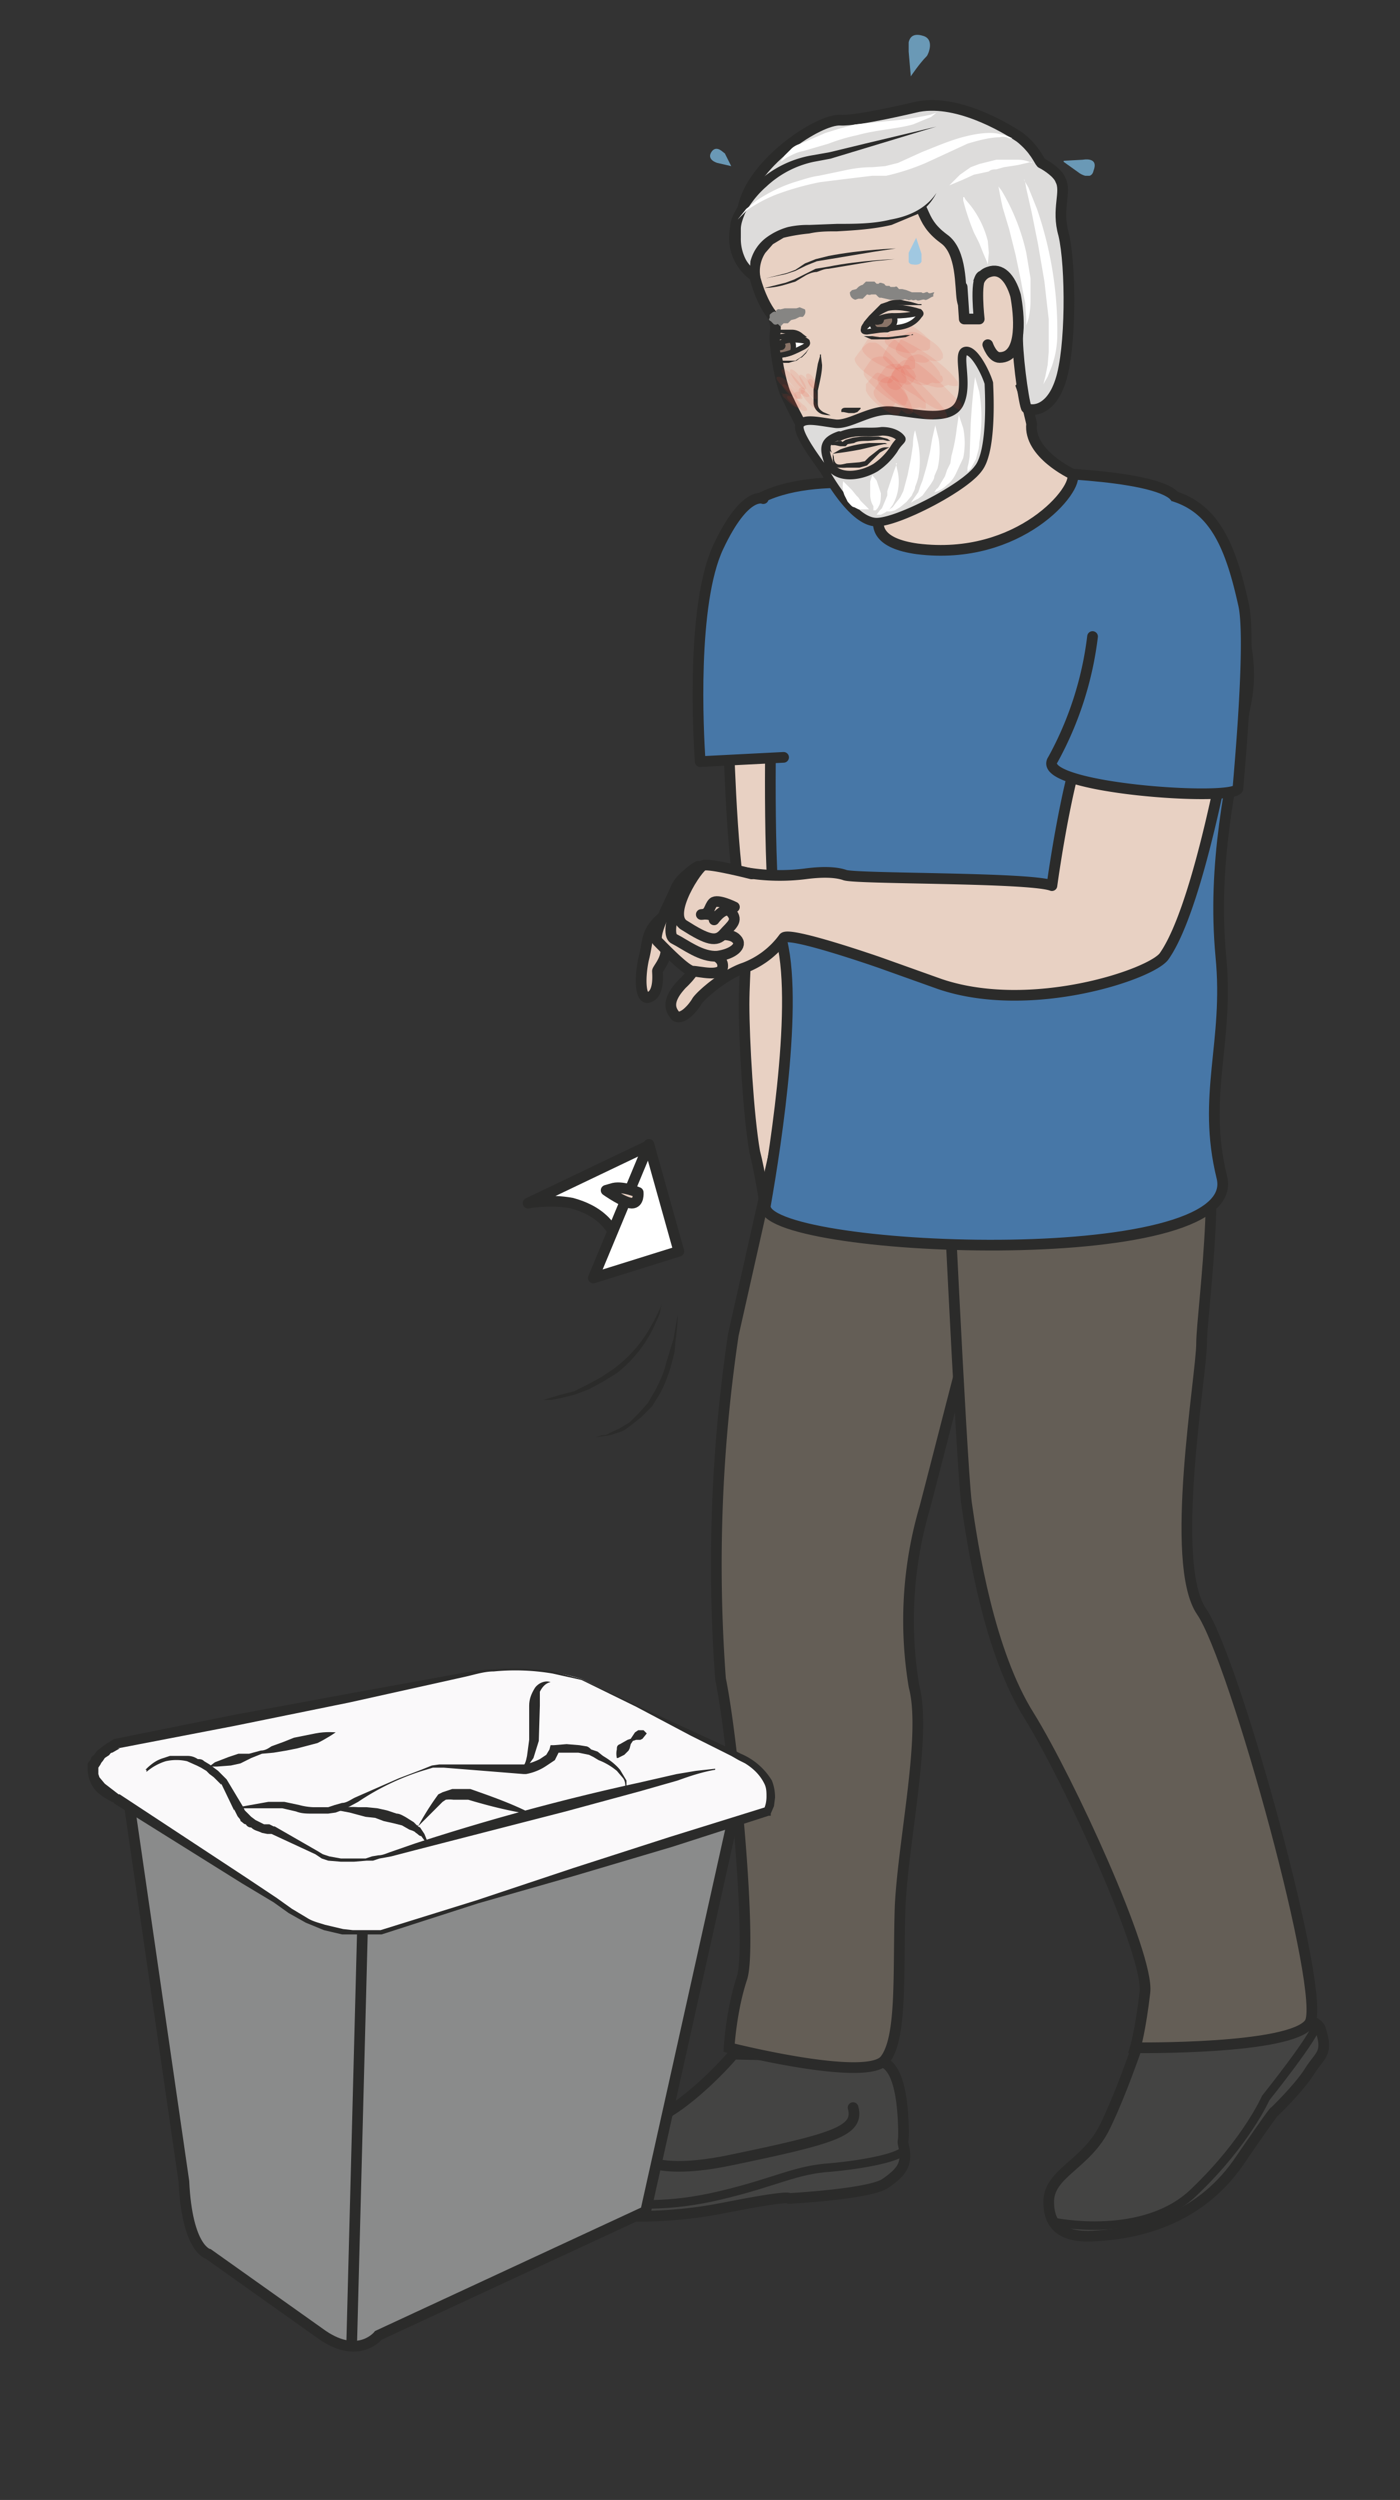 <svg xmlns="http://www.w3.org/2000/svg" viewBox="0 0 163.7 292.3"><rect x="0" y="0" width="163.7" height="292.3" fill="#333333" stroke="none"/><defs><clipPath id="q"><path d="M80 201.8h4.8V198h-4.9v3.8z"/></clipPath><clipPath id="a"><path d="M0 233.8h131V0H0v233.8z"/></clipPath><clipPath id="c"><path d="M0 233.8h131V0H0v233.8z"/></clipPath><clipPath id="d"><path d="M0 233.8h131V0H0v233.8z"/></clipPath><clipPath id="e"><path d="M0 233.8h131V0H0v233.8z"/></clipPath><clipPath id="f"><path d="M82 199.8h6.6v-5.2h-6.5v5.2z"/></clipPath><clipPath id="g"><path d="M82.6 202.1h7v-4.5h-7v4.5z"/></clipPath><clipPath id="h"><path d="M83.4 200.2H90v-4.8h-6.6v4.8z"/></clipPath><clipPath id="i"><path d="M83 199.7h2.7v-2.4H83v2.4z"/></clipPath><clipPath id="j"><path d="M84.3 200.7h3.9v-3h-4v3z"/></clipPath><clipPath id="k"><path d="M80.6 202.8h5v-3.5h-5v3.5z"/></clipPath><clipPath id="l"><path d="M80.8 200.5h5.8v-5h-5.8v5z"/></clipPath><clipPath id="m"><path d="M81.7 198.7h3.2v-3h-3.2v3z"/></clipPath><clipPath id="n"><path d="M83.8 202.8h4.4v-2.9h-4.4v2.9z"/></clipPath><clipPath id="o"><path d="M81 199h4.4v-4H81v4z"/></clipPath><clipPath id="p"><path d="M82.8 203.7H87v-2.9h-4.3v2.9z"/></clipPath><clipPath id="b"><path d="M0 233.8h131V0H0v233.8z"/></clipPath><clipPath id="r"><path d="M85 211.6h1.2V209H85v2.6z"/></clipPath><clipPath id="s"><path d="M85 230.6h2v-3.9h-2v3.9z"/></clipPath><clipPath id="t"><path d="M66.4 220h2v-1.7h-2v1.6z"/></clipPath><clipPath id="u"><path d="M99.5 219h3v-1.6h-3v1.5z"/></clipPath><clipPath id="v"><path d="M72.6 198.6h2.5v-2.1h-2.5v2.1z"/></clipPath><clipPath id="w"><path d="M73.9 199.3h1.5v-1.9h-1.5v1.9z"/></clipPath><clipPath id="x"><path d="M73.1 199.3h2.6v-2.6H73v2.7z"/></clipPath><clipPath id="y"><path d="M74.8 197.4h1.7v-1.8h-1.7v1.9z"/></clipPath><clipPath id="z"><path d="M74.8 198.8h1.7v-2.3h-1.7v2.3z"/></clipPath><clipPath id="A"><path d="M74.7 197.6h.6v-.6h-.6v.6z"/></clipPath><clipPath id="B"><path d="M73.2 197.9h1.4v-1.4h-1.4v1.4z"/></clipPath><clipPath id="C"><path d="M73.6 196.8h2v-1.4h-2v1.4z"/></clipPath><clipPath id="D"><path d="M75.4 198.9h1v-1.5h-1v1.5z"/></clipPath><clipPath id="E"><path d="M73.1 197H75v-1.3h-1.8v1.4z"/></clipPath><clipPath id="F"><path d="M75.6 198.4h.7v-.9h-.7v.9z"/></clipPath><clipPath id="G"><path d="M74.3 197.2h.6v-.7h-.6v.7z"/></clipPath></defs><g clip-path="url(#a)" transform="matrix(1.25 0 0 -1.25 0 292.3)"><path d="M68.1 166.3s.3-12.5 1.2-16.4c.8-4 .3-6.7.3-10s.4-10.4 1-13.8c1-3.9 1.4-9.9 2.7-10 1.2 0 .3 50.2.3 50.2H68z" fill-rule="evenodd" fill="#e8d1c3"/><path stroke-linejoin="round" d="M68.1 166.3s.3-12.5 1.2-16.4c.8-4 .3-6.7.3-10s.4-10.4 1-13.8c1-3.9 1.4-9.9 2.7-10 1.2 0 .3 50.2.3 50.2H68z" stroke="#2b2b2a" stroke-linecap="round" stroke-miterlimit="10" fill="none"/><path d="M68.6 41.7c-.2-.3-4.5-5.2-8.1-6.4-3.6-1.2-12-2.3-11.7-4.4.3-2.1.3-2.9 2.6-3.5 2.4-.7 9.2-1.5 16.2-.1 6.6 1.3 6.2.9 6.2.9s7.5.4 9 1.4c1.6 1.1 2 1.8 1.8 3.2-.3 1.3 0 0-.1 2.4-.1 2.5-.5 5.3-2 5.8-1.7.5-14 .7-14 .7" fill="#444443"/><path stroke-linejoin="round" d="M68.6 41.7c-.2-.3-4.5-5.2-8.1-6.4-3.6-1.2-12-2.3-11.7-4.4.3-2.1.3-2.9 2.6-3.5 2.4-.7 9.2-1.5 16.2-.1 6.6 1.3 6.2.9 6.2.9s7.5.4 9 1.4c1.6 1.1 2 1.8 1.8 3.2-.3 1.3 0 0-.1 2.4-.1 2.5-.5 5.3-2 5.8-1.7.5-14 .7-14 .7z" stroke="#2b2b2a" stroke-linecap="round" stroke-miterlimit="10" fill="none"/><path d="M49 29.7s2.4-2 6.4-2 7-.4 12 .8c5.1 1.2 7 2.4 10.3 2.6 3.3.3 6.7 1 6.9 1.7" stroke="#2b2b2a" stroke-miterlimit="10" stroke-width=".8" fill="none"/><path d="M107.2 45c0-.2-2-6.3-3.8-10-1.7-3.6-5.3-4.4-5.3-7.1 0-1.5.5-3.5 4.4-3.2 3.8.2 9.5 1.4 13.3 6.8 3.7 5.4 3.4 4.8 3.4 4.8s2.3 2.2 3.3 3.8c1 1.6 1.8 1.6 1 4-1 2.5-16.3.9-16.3.9" fill="#444443"/><path stroke-linejoin="round" d="M107.2 45c0-.2-2-6.3-3.8-10-1.7-3.6-5.3-4.4-5.3-7.1 0-1.5.5-3.5 4.4-3.2 3.8.2 9.5 1.4 13.3 6.8 3.7 5.4 3.4 4.8 3.4 4.8s2.3 2.2 3.3 3.8c1 1.6 1.8 1.6 1 4-1 2.5-16.3.9-16.3.9z" stroke="#2b2b2a" stroke-linecap="round" stroke-miterlimit="10" fill="none"/><path stroke-linejoin="round" d="M98.6 26s8.5-1.8 13.2 2.9c4.8 4.6 6.6 8.7 6.6 8.7s4.8 6 4.7 6.8" stroke="#2b2b2a" stroke-linecap="round" stroke-miterlimit="10" stroke-width=".8" fill="none"/><path d="M74 133l-5.4-24a146 146 0 01-1.2-32.2c1.2-5.8 3-25 2-28s-1.2-6.5-1.2-6.5 13-3.3 14.6-1.1c1.6 2.1 1.2 8 1.4 14.3.3 6.3 2.5 16.1 1.3 20.6a37.4 37.4 0 001 16.7c1.4 5.3 6.6 26 7.8 29 1.3 3 1.8 8.7 2 9.3 0 .6-22.2 1.8-22.2 1.8" fill="#645e56"/><path d="M74 133l-5.4-24a146 146 0 01-1.2-32.2c1.2-5.8 3-25 2-28s-1.2-6.5-1.2-6.5 13-3.3 14.6-1.1c1.6 2.1 1.2 8 1.4 14.3.3 6.3 2.5 16.1 1.3 20.6a37.4 37.4 0 001 16.7c1.4 5.3 6.6 26 7.8 29 1.3 3 1.8 8.7 2 9.3 0 .6-22.2 1.8-22.2 1.8z" stroke="#2b2b2a" stroke-miterlimit="10" fill="none"/><path d="M88.4 129.8s1.5-32.3 2-36.5c.6-4.2 2.1-14 5.9-20 3.7-6 11.2-22.3 10.8-25.8-.4-3.5-.9-5.2-.9-5.2s14.6-.2 16.3 2.3c1.7 2.4-7 34-10.1 38.5-3.1 4.5 0 22.1 0 25.1s2.5 19.8-.8 22.6c-3.3 2.8-23.2-1-23.2-1" fill="#645e56"/><path d="M88.4 129.8s1.5-32.3 2-36.5c.6-4.2 2.1-14 5.9-20 3.7-6 11.2-22.3 10.8-25.8-.4-3.5-.9-5.2-.9-5.2s14.6-.2 16.3 2.3c1.7 2.4-7 34-10.1 38.5-3.1 4.5 0 22.1 0 25.1s2.5 19.8-.8 22.6c-3.3 2.8-23.2-1-23.2-1z" stroke="#2b2b2a" stroke-miterlimit="10" fill="none"/><path d="M95.2 189.7s12.8-.1 14.7-2.3c1.8-2.3 8.1-11.3 6.7-19-1.5-7.9-3.2-15.3-2.4-24 .8-8.1-1.8-13 .1-20.7 2.2-9-43.5-7-42.7-2.6 1 5.7 3.3 20.4 1.2 25.8-1 2.8-.7 19.2-.7 19.2-1.7.6-5.4 3.9-5.4 3.9 2 3.3.3 12.8 1.8 15 3.6 5.4 15.3 3.3 15.3 3.3l11.4 1.4z" fill="#4777a7"/><path stroke-linejoin="round" d="M95.2 189.7s12.8-.1 14.7-2.3c1.8-2.3 8.1-11.3 6.7-19-1.5-7.9-3.2-15.3-2.4-24 .8-8.1-1.8-13 .1-20.7 2.2-9-43.5-7-42.7-2.6 1 5.7 3.3 20.4 1.2 25.8-1 2.8-.7 19.2-.7 19.2-1.7.6-5.4 3.9-5.4 3.9 2 3.3.3 12.8 1.8 15 3.6 5.4 15.3 3.3 15.3 3.3l11.4 1.4z" stroke="#2b2b2a" stroke-linecap="round" stroke-miterlimit="10" fill="none"/><path d="M58.7 33.5s.2-3.7 9.7-1.7c9.6 2 12 2.7 11.4 4.9" stroke="#2b2b2a" stroke-linecap="round" stroke-miterlimit="10" fill="none"/><path d="M83.4 194.2c1.4-1.9.9-5.7.9-5.7s-5.7-5 1.5-6c9.6-1.2 15.2 5.7 14.5 7 0 0-4.1 1.9-3.8 4.7 0 0-1.4 6.8-3.3 7-2 .3-9.8-7-9.8-7" fill="#e8d1c3"/><path stroke-linejoin="round" d="M83.4 194.2c1.4-1.9.9-5.7.9-5.7s-5.7-5 1.5-6c9.6-1.2 15.2 5.7 14.5 7 0 0-4.1 1.9-3.8 4.7 0 0-1.4 6.8-3.3 7-2 .3-9.8-7-9.8-7z" stroke="#2b2b2a" stroke-linecap="round" stroke-miterlimit="10" fill="none"/></g><g clip-path="url(#b)" transform="matrix(1.25 0 0 -1.25 0 292.3)"><path d="M68.5 63.4L60.4 27l-25-11.6s-1.8-2.3-5.2 0L19.5 23s-2 .4-2.3 6.8L12.1 65l56.4-1.7z" fill="#8a8b8b"/><path d="M68.5 63.4L60.4 27l-25-11.6s-1.8-2.3-5.2 0L19.5 23s-2 .4-2.3 6.8L12.1 65l56.4-1.7z" stroke="#2b2b2a" stroke-miterlimit="10" fill="none"/><path d="M33.9 53.1l-1-38.4" stroke="#2b2b2a" stroke-miterlimit="10" fill="#8a8b8b"/><path d="M54.4 76.8l14.8-7.3s4.1-1.7 2.6-5.1L35.6 53s-4.3-.7-8 1.7L10.9 65.7s-5 2.2 0 5l34 6.8s4.5.8 9.5-.7" fill="#faf9fa"/><path d="M54.4 76.7l-2.7.6a20.7 20.7 0 01-5.5.2c-.9 0-1.8-.3-2.7-.5l-10.8-2.4-10.8-2.2L11 70.3h.2l-.7-.4c-.2 0-.2-.2-.4-.3l-.3-.2-.2-.3a.9.9 0 01-.2-.3l-.2-.3v-.3-.3l.1-.3.5-.6 1.3-1h.1l11.7-7.7 3-2 1.4-1 1.5-.9c.5-.3 1-.4 1.6-.6l1.7-.4.9-.1h2.6l9 2.8 9 3 9 2.9 9 2.8-.2-.3c.2.4.3.8.3 1.3 0 .4 0 .8-.2 1.2-.4.8-1 1.4-1.8 1.9l-.6.3-.7.4-1.2.6-2.6 1.3-5.1 2.7-5.1 2.5zm0 .1l5.2-2.5 5.2-2.4 2.6-1.2 1.3-.6.6-.3a6.2 6.2 0 002.9-2.5c.2-.5.3-1 .3-1.6l-.1-.8-.3-.7V64h-.2l-9-2.9-9.1-2.7-9.1-2.6-9-2.9H32l-1.7.4-1.7.7-1.6.9-1.4 1-3 1.8-12 7.5h.1a6.5 6.5 0 00-1.6 1 3.1 3.1 0 00-.8 1.4l-.1.6v.6c0 .2.2.3.3.5 0 .2.2.3.3.4l.3.4.4.3.4.3.8.5h.1l10.9 2.2 10.8 2 11 2c.8.1 1.7.3 2.7.3a25 25 0 005.5-.2l2.7-.7z" fill="#2b2b2a"/><path d="M13.6 68.3c.5.5 1 .9 1.7 1.1l.6.2h1.6c.4 0 .7-.1 1-.3.2 0 .4 0 .6-.2l.5-.3.4-.3.4-.3.8-.8 1.5-2.5.2-.4.3-.3.3-.3.4-.3.8-.4h.5l.4-.2h.1l4-2.3.5-.3.6-.2 1.1-.2h2.3l.6.2.6.1c.4 0 .8.2 1.1.3l2.3.8a218.2 218.2 0 0021 5.7l3.5.8 1.8.3 1.8.2v-.1c-1.2-.2-2.4-.6-3.5-1l-3.5-1-7-1.9-7-1.8-7-1.8-2.3-.6-1.1-.2-.6-.2h-.6l-1.2-.1h-1.2l-1.2.1-.6.2-.6.4-4.1 1.9h.1-.5l-.5.1c-.4.2-.7.2-1 .5-.2 0-.4.1-.5.3-.2 0-.3.2-.5.3 0 .2-.2.3-.3.5l-.3.6v-.1L20.7 67v-.1l-.7.7-.4.3-.3.3-.5.3-.4.2-.9.4a4.5 4.5 0 01-2 0 5 5 0 01-1.8-1v.2z" fill="#2b2b2a"/><path d="M51.5 76.5c-.5-.1-.8-.5-1-.9v-1.3l-.1-3.3-.5-1.6-.5-.7-.4-.3h-.4c.5.2.6.7.7 1.2l.2 1.5v3.2c0 .6.2 1.1.5 1.6s1 .8 1.5.6M60.5 71.7l-.4-.5-.2-.1h-.4l-.3-.1-.2-.3-.1-.4-.1-.2-.4-.4-.6-.3h-.1s-.1.4 0 .8c0 .2 0 .4.3.5l.7.4.3.1.2.3.2.3.3.2h.5l.2-.2zM19.7 68.7l.4.3 1.3.5.9.3h1l1.1.3c.4 0 .7.2 1 .4l1.1.4 1 .4 2 .4c1 .2 1.9.1 1.9.1s-.7-.5-1.7-1l-1.9-.5-1-.2-1.2-.2-1.1-.1-1-.4-1-.5-.9-.2-1.3-.1h-.6z" fill="#2b2b2a"/><path d="M22.3 64.8l2.8.5h1.5L28 65a6 6 0 011.3-.2H30.7l.6.2.7.2c.4 0 .8.3 1.2.5l4.1 1.8 2.1.8 1 .4.7.1h8a6 6 0 011.4.5l.6.4.3.5.1.4h.3l1.2.1 1.2-.1.6-.1c.2 0 .4-.2.5-.3l.6-.2.5-.4c.5-.3 1.1-.7 1.6-1.3l.6-1V67v-.5h-.1c0 .4 0 .7-.2 1l-.6.7a6 6 0 01-1.7 1l-.5.3-.4.2-.5.1-.5.1H52l.4.3-.5-1-.9-.6a5 5 0 00-1.8-.7H49l-7.5.6h-1l-1-.3a23.3 23.3 0 01-6-2.9l-1.3-.7-.8-.3-.7-.1h-1.5c-.5 0-1 0-1.5.2l-1.3.3H22.3v.2z" fill="#2b2b2a"/><path d="M31.1 64.6a7.7 7.7 0 002.4.2h.8l1-.1.9-.2.9-.3c.3 0 .6-.2.8-.3l.8-.5.3-.3h.1V63l.2-.1.4-.6.2-.5.2-.4-.4.3-.3.4c-.2 0-.3.2-.5.3l-.1.1s-.1 0 0 0l-.2.1-.3.1-.7.4-.8.2-.9.2-.8.3-.9.1-1.5.4-1.6.3" fill="#2b2b2a"/><path d="M39 62.8a25.6 25.6 0 002 3.2l.4.2.9.3H44c2-.7 4-1.4 5.9-2.4-2.1.3-4.1.8-6.1 1.4h-1.4a3 3 0 01-.7 0l-.3-.2-.2-.2-2.3-2.3" fill="#2b2b2a"/></g><g clip-path="url(#c)" transform="matrix(1.25 0 0 -1.25 0 292.3)"><path d="M108.9 144.4c-1.2-1.7-12.5-5.5-21-2.6l-5.6 2s-8.6 3-9 2.3a8.1 8.1 0 00-3.7-2.8c-1.8-.6-4-2.5-4.4-3.1-.4-.7-1.4-1.8-2-1.4-.4.5-1 1.3.6 3 1.7 1.6 2 3 1.1 4-.8 1-2.5 0-2.6-.8 0-1-.8-1.8-.8-2 0-.2.2-2-.7-2.4-.9-.5-1 1.6-.6 3.5.5 1.9.1 2.7 2.2 4.3 2 1.6 6.2 4 7.5 3.8a19 19 0 015.4-.1c1.5.2 2.8.2 3.7-.1.8-.4 17.3-.2 19.4-1 0 0 2.1 15.6 4.6 16.3 2.5.6 13.2 4.9 13.2 4.9s-3.3-22.1-7.3-27.8" fill="#e8d1c3"/><path stroke-linejoin="round" d="M108.9 144.4c-1.2-1.7-12.5-5.5-21-2.6l-5.6 2s-8.6 3-9 2.3a8.1 8.1 0 00-3.7-2.8c-1.8-.6-4-2.5-4.4-3.1-.4-.7-1.4-1.8-2-1.4-.4.5-1 1.3.6 3 1.7 1.6 2 3 1.1 4-.8 1-2.5 0-2.6-.8 0-1-.8-1.8-.8-2 0-.2.2-2-.7-2.4-.9-.5-1 1.6-.6 3.5.5 1.9.1 2.7 2.2 4.3 2 1.6 6.2 4 7.5 3.8a19 19 0 015.4-.1c1.5.2 2.8.2 3.7-.1.8-.4 17.3-.2 19.4-1 0 0 2.1 15.6 4.6 16.3 2.5.6 13.2 4.9 13.2 4.9s-3.3-22.1-7.3-27.8z" stroke="#2b2b2a" stroke-linecap="round" stroke-miterlimit="10" fill="none"/><path stroke-linejoin="round" d="M65.3 152.8s-1.7-1-2.1-2.1c-.5-1.2-2.2-4.3-1.7-4.9.6-.6 2.7-2.8 3.3-2.8s2.7-.6 2.8.4c.1 1-1.3 1.3-2 1.4-.7.2-2.2 1-2.3 2" stroke="#2b2b2a" stroke-linecap="round" stroke-miterlimit="10" fill="#e8d1c3"/><path stroke-linejoin="round" d="M65.3 152.8s-1-.4-1.4-1.6c-.4-1.2-1.8-4.8-.8-5.2 1-.5 2.5-1.7 4-1.6 1.5.2 2.4 1 1.8 1.6-.5.6-2 .4-2.3.3-.3-.2-1.8 1-2 2-.2 1 1.3 3.3 1.3 3.3" stroke="#2b2b2a" stroke-linecap="round" stroke-miterlimit="10" fill="#e8d1c3"/><path stroke-linejoin="round" d="M68.7 149s-1.6.8-2 .4-.3-1.1-1.1-1.1c0 0 1.2.2 1.2-.5 0 0 1 1.4 1.6.7.7-.8 0-1.2-.7-2s-1.5-.6-3.7.8c-1.7 1 1.3 5.5 1.8 5.6.6.2 4.5-.8 4.5-.8" stroke="#2b2b2a" stroke-linecap="round" stroke-miterlimit="10" fill="#e8d1c3"/><path stroke-linejoin="round" d="M102.2 174.3a31.8 31.8 0 00-3.7-11.5c-1.9-2.7 17.2-4 17.3-2.7.1 1.3 1.3 14.2.5 17.3-1.2 5.4-2.7 8.8-6.4 10" stroke="#2b2b2a" stroke-linecap="round" stroke-miterlimit="10" fill="#4777a7"/><path d="M60.7 126.7l-11.3-5.4s2 .4 4.1 0c2.2-.6 4.5-2 4.7-5.8l2.5 11.2z" fill="#fff"/><path stroke-linejoin="round" d="M60.7 126.7l-11.3-5.4s2 .4 4.1 0c2.2-.6 4.5-2 4.7-5.8l2.5 11.2z" stroke="#2b2b2a" stroke-linecap="round" stroke-miterlimit="10" fill="none"/><path d="M55.5 114.3l8 2.5-2.8 10-5.2-12.5z" fill="#fff"/><path stroke-linejoin="round" d="M55.5 114.3l8 2.5-2.8 10-5.2-12.5z" stroke="#2b2b2a" stroke-linecap="round" stroke-miterlimit="10" fill="none"/><path d="M56.7 122.5s1.7-1.2 2.4-1.2.6 1 .6 1-1.4.6-2.3.4l-.7-.2" fill="#e8d1c3"/><path stroke-linejoin="round" d="M56.7 122.5s1.7-1.2 2.4-1.2.6 1 .6 1-1.4.6-2.3.4l-.7-.2z" stroke="#2b2b2a" stroke-linecap="round" stroke-miterlimit="10" fill="none"/><path stroke-linejoin="round" d="M73.3 163l-7.8-.4c-.2 2.9-.8 14.8 1.7 20.1s4.2 4.5 4.2 4.5" fill-rule="evenodd" stroke="#2b2b2a" stroke-linecap="round" stroke-miterlimit="10" fill="#4777a7"/><path d="M62 112.1l-.2-.6c0-.5-.3-1-.6-1.7a12.2 12.2 0 00-3.5-4.4l-1.3-.8-1.3-.7-1.3-.5-1.2-.3-1-.2h-.8l-.7-.1.7.1.7.2 1 .3 1.2.3 1.2.6 1.3.7 1.2.8a12.5 12.5 0 013.5 4c.8 1.4 1.1 2.3 1.1 2.3M63.4 110.9s0-1-.2-2.4l-.1-1.1-.3-1.2a14 14 0 00-1-2.6l-.8-1.3-1-1-1-.8c-.3-.2-.6-.5-1-.6l-.9-.3-.7-.1-.7-.1.6.2c.2 0 .5 0 .7.2l.9.4 1 .6.8.8.9 1 .7 1.2c.4.8.8 1.6 1 2.5l.7 2.3.4 2.3" fill="#2b2b2a"/></g><g clip-path="url(#d)" transform="matrix(1.25 0 0 -1.25 0 292.3)"><path d="M74.4 201.5s0 .6.8.7c1.5.3 2.5-.7 2.5-.7s-1.5.2-2.4-.5c-1-.6-1 .3-1 .5" fill="#e8d1c3"/><path stroke-linejoin="round" d="M74.4 201.5s0 .6.8.7c1.5.3 2.5-.7 2.5-.7s-1.5.2-2.4-.5c-1-.6-1 .3-1 .5z" stroke="#2b2b2a" stroke-linecap="round" stroke-miterlimit="10" stroke-width=".3" fill="none"/><path d="M86.2 204s-1.8 1.1-2.8.8c-1.6-.6-1.9-2-1.9-2s1.3 1 2.8 1c1.4-.2 2.2 0 1.9.2" fill="#e8d1c3"/><path stroke-linejoin="round" d="M86.2 204s-1.8 1.1-2.8.8c-1.6-.6-1.9-2-1.9-2s1.3 1 2.8 1c1.4-.2 2.2 0 1.9.2z" stroke="#2b2b2a" stroke-linecap="round" stroke-miterlimit="10" stroke-width=".3" fill="none"/></g><g clip-path="url(#e)" transform="matrix(1.25 0 0 -1.25 0 292.3)"><path stroke-linejoin="round" d="M92.1 194.5s.2-1.3-.2-1.8c-1-1.2-2.7-2.3-6.6-4.8-.6-.4-3.6-2.5-5.8-.4l-2.5 3.4c-1.9 2.6-3 5-3.6 6.3-.6 1.7-1 4.6-.9 5.4.1.9 0 1.3-.3 1.8-1 1.2-2.6 5-1.7 8.6.2.8 1.8 5 2.3 5 2 0 15 6.9 18.7 2.3 0 0 3.6-3.3 5.1-13.5 0 0-.7-4-.8-8.1" stroke="#2b2b2a" stroke-linecap="round" stroke-miterlimit="10" fill="#e8d1c3"/><path d="M78 191.4l-.2.1-.3.3v.5l.1.2h.5l.3.1h.3l.1-.1.3.2.7.2.7.1a11.5 11.5 0 001.2 0h.5l.8-.2.3-.2H83l-.4.1h-.4l-1-.1c-.5 0-1 0-1.3-.2l-.6-.1-.2-.2h-.5l-.5.1h-.3s0 .1-.1 0v-.4l.1-.3.2-.1" fill="#2b2b2a"/><path d="M83.2 192l-.2-.1-.7-.4-.7-.7-.5-.5-.7-.2h-1.2a3 3 0 00-.6 0c-.2 0-.4 0-.6.2l-.1.5v.6l.1-.3c0-.1 0-.4.2-.6.2-.2.6-.1 1 0l1.2.1.5.1.4.4.9.7c.3.2.6.2.7.2h.3M76.8 200.6s-.1.1 0 .1v-.2l.1-.8c0-.7-.2-1.5-.4-2.4v-1.2c0-.4.2-.6.5-.8l.7-.3h0a3 3 0 00-.8.1 1.2 1.2 0 00-.8 1v1.3l.4 2.4.2.7v.2M80.5 195.6l-.3-.3-.3-.1h-.5l-.5.1h-.2v-.1.3c.1.2.3.2.4.2H80.5M77.9 191.4l.7.4a9.8 9.8 0 002.7.6h1.5l.2-.1h-.3l-.5-.1-1.7-.4a32 32 0 00-1.8-.3l-.8-.1" fill="#2b2b2a"/><path d="M99.2 198.2c1 3 1 10.7.3 13.7-.7 2.4.3 4-.3 5.1-.2.6-1.2 1.3-1.8 1.6-.2.2-.6 1.3-2 2.4-1.5 1-6.1 3.7-9.8 2.8 0 0-5.4-1.3-7-1.2-2 .1-7.9-3.8-9-7.8-1-3.6.8-6.2.8-6.4 0 0-1.4 7.2 2 7.2 1.6 0 1.3-1 3.2-.2 2 .8 7.5.3 9.1 0 2.2-.5 1-2 3.6-3.9 1.7-1.2 1.5-4.5 1.7-5.7.3-2.2 5.4-1.5 5.2-3.1-.1-1.6.5-6.2.8-7 .2-.3 2.2-.6 3.2 2.5" fill="#dddcdb"/><path stroke-linejoin="round" d="M99.2 198.2c1 3 1 10.7.3 13.7-.7 2.4.3 4-.3 5.1-.2.6-1.2 1.3-1.8 1.6-.2.2-.6 1.3-2 2.4-1.5 1-6.1 3.7-9.8 2.8 0 0-5.4-1.3-7-1.2-2 .1-7.9-3.8-9-7.8-1-3.6.8-6.2.8-6.4 0 0-1.4 7.2 2 7.2 1.6 0 1.3-1 3.2-.2 2 .8 7.5.3 9.1 0 2.2-.5 1-2 3.6-3.9 1.7-1.2 1.5-4.5 1.7-5.7.3-2.2 5.4-1.5 5.2-3.1-.1-1.6.5-6.2.8-7 .2-.3 2.2-.6 3.2 2.5z" stroke="#2b2b2a" stroke-linecap="round" stroke-miterlimit="10" fill="none"/><path d="M75.7 201.3l-.3-.5-.4-.4c-.2 0-.3-.2-.5-.3l-.4-.1-.3-.1h-.5a369.6 369.6 0 01-.7.2l.1.1.6-.1h1.1l.6.4.4.4.3.4" fill="#2b2b2a"/><path d="M87.6 222s-7.5-2.3-11.6-3c-4-.8-6.8-4.2-7.2-6.3-.6-3.2 1.8-4.7 1.8-4.7s-.5 2.6 2.6 4c3 1.3 11.8-.8 14.4 3.8" fill="#dddcdb"/><path d="M87.6 222l-6.6-2-3.3-1-1.6-.3a9.3 9.3 0 01-4.4-2.3 9 9 0 01-2-2.5c-.2-.5-.4-1-.4-1.5v-.8a4.2 4.2 0 01.5-2.1 4 4 0 011-1.1l-.7-.5.1 1.5a4 4 0 001.6 2.3 6.2 6.2 0 001.9.9 8.3 8.3 0 002 .2l2.6.1c1.7 0 3.4 0 5 .4 1.7.3 3.3 1 4.3 2.5a5 5 0 00-1.8-2l-2.4-1c-1.7-.4-3.4-.5-5.1-.6-.9 0-1.7 0-2.6-.2a16.7 16.7 0 01-2.4-.4l-1-.6-.7-.8a3.1 3.1 0 01-.5-2.1.5.5 0 00-.8-.5 4.9 4.9 0 00-2 3 5.2 5.2 0 000 2c0 .6.3 1.2.6 1.7a10 10 0 007 5l1.7.3 3.3.8 6.7 1.6" fill="#2b2b2a"/><path stroke-linejoin="round" d="M91.2 205.9s0 2.1 1.3 2.5c1.1.4 2-.5 2.5-2.2.3-1.6.8-5.8-1.5-5.8-.7 0-1.1 1.2-1.1 1.2" stroke="#2b2b2a" stroke-linecap="round" stroke-miterlimit="10" fill="#e8d1c3"/><path d="M69 213.3l.8 1 1 .8a14.3 14.3 0 003.5 1.7c.7.2 1.5.5 2.3.6l2.4.5c.9.2 1.7.3 2.6.3l1.2.1 1.2.3 2.2 1c1.5.6 2.9 1.2 4.2 1.5 1.2.3 2.4.4 3.1.2a3.6 3.6 0 001.2-.4h-.3c-.2.1-.5.2-.9.1-.7 0-1.7-.2-3-.6l-3.9-1.8a21 21 0 00-3.7-1.2h-1.3l-2.5-.3-2.4-.3a26.1 26.1 0 01-4.2-1.2 14.1 14.1 0 01-2.6-1.4l-.9-.9" fill="#fff"/><path stroke-linejoin="round" d="M91.8 208c-.6-.5-.2-4-.2-4h-1.4L90 207" stroke="#2b2b2a" stroke-linecap="round" stroke-miterlimit="10" fill="#dddcdb"/><path d="M96.5 218.7l-1.3-.3-1.3-.2-.7-.2c-.2 0-.5 0-.7-.2a3756.1 3756.1 0 01-1.4-.3L90 217l-1.2-.5 1 1 1 .7.8.3.8.2.8.2H95.2c.8 0 1.3-.3 1.3-.3M87.6 223.3l-.5-.4-1.7-.7c-1.4-.4-3.4-.5-5.2-1a17 17 0 01-2.7-.8l-2.4-.7c-.6-.1-1.1-.4-1.5-.6l-.6-.4.4.6.6.6c.2.2.5.4.9.5l2.3 1 1.3.4 1.5.4 2.9.3a31.6 31.6 0 014.1.6l.6.2M95.8 217l.4-.7.8-2a35 35 0 001.9-12 9.2 9.2 0 00-.5-2.7l-.4-1-.4-.7.2.8.2 1 .1 1.2V204l-.2 1.7-.2 1.8-.6 3.5-.6 3-.5 2.2-.1.6-.1.3M93.4 216.5v-.1l.3-.4a19.7 19.7 0 002.3-5.8l.2-1.2.2-1.2v-2.2a8 8 0 00-.2-1.6l-.2-.6v.6l-.1 1.5-.2 1-.2 1.1-.5 2.4-.6 2.4-.6 2a42.9 42.9 0 00-.4 2v.1M90.2 215.4l.1-.2.5-.6a9 9 0 001.6-3.3l.1-1.1-.1-1.1-.1.3-.3.7-.4 1-.5 1a21.9 21.9 0 00-1 3V215.4" fill="#fff"/><path d="M78.5 193c1.6.7 2.6.3 4 .5 1 0 1.6-.4 1.8-.7.1-.1-.3-.3-.7-1a6.3 6.3 0 00-1.7-1.7c-1.7-1-3.9-1-4.4.5-.5 1.4-.4 2 1 2.5M77 190c.5-.8 2.8-5 5-5 2 0 8.2 3.2 9.5 5 1.4 1.7 1 7.7 1 8-.3 1-1.4 3.2-2.2 3s.3-3-.5-4.8c-.8-1.9-4.1-1-6.2-.8-2 .3-4-1.3-5.4-1.2-1.6.2-3 .6-3.4-.1-.3-.7 1.4-3 2.2-4.1" fill="#dddcdb"/><path stroke-linejoin="round" d="M78.5 193c1.6.7 2.6.3 4 .5 1 0 1.6-.4 1.8-.7.1-.1-.3-.3-.7-1a6.3 6.3 0 00-1.7-1.7c-1.7-1-3.9-1-4.4.5-.5 1.4-.4 2 1 2.5zm-1.5-3c.5-.8 2.8-5 5-5 2 0 8.2 3.2 9.5 5 1.4 1.7 1 7.7 1 8-.3 1-1.4 3.2-2.2 3s.3-3-.5-4.8c-.8-1.9-4.1-1-6.2-.8-2 .3-4-1.3-5.4-1.2-1.6.2-3 .6-3.4-.1-.3-.7 1.4-3 2.2-4.1z" stroke="#2b2b2a" stroke-linecap="round" stroke-miterlimit="10" stroke-width=".8" fill="none"/><path d="M91.2 198.6l.4-1.4a14.1 14.1 0 000-4.8c0-.6-.2-1-.3-1.5l-.5-.9-.3-.3v.4l.1.4.1.6.1 3a55.7 55.7 0 00.4 4.4M89.7 195l.4-1.2a7 7 0 000-2.8l-.7-1.5c-.2-.4-.5-.8-.8-1-.6-.6-1.2-.7-1.2-.7l.2.3c.2.1.3.4.5.7l.3.5.2.6.3.6.1.7a16.3 16.3 0 01.5 2.6l.2 1.3M87.5 194l.3-1.2a7.3 7.3 0 00-.1-2.8l-.3-.7c0-.3-.2-.5-.3-.7l-.8-1.1-.4-.3-.4-.2-.3-.2.2.3.5.7.2.6.2.5.4 1.4.3 1.3.2 1.2.3 1.3M85.6 193.6l.3-1.3a8.5 8.5 0 000-3.1 6 6 0 00-.3-.9c0-.3-.2-.5-.3-.8l-.5-.6-.6-.5-.5-.3-.4-.1h-.4l.3.2.3.2.3.4.4.5.3.6.4 1.5.3 1.5.2 1.3c0 .9.2 1.4.2 1.4" fill="#fff"/><path d="M83.8 190.5l.2-.9a4.5 4.5 0 00-.5-3l-.3-.4-.4-.3-.4-.2H82a139.3 139.3 0 00.3.4l.2.2.3.7.2.5v.4l.6 1.8.3.8M81.6 189.4l.4-.5.4-1.2c0-.4 0-.9-.2-1.2a1 1 0 00-.3-.4h-.2v.4c-.2.3-.3.7-.3 1.1v1.2l.2.6M78.9 188.8l.4-.4.4-.4.4-.5.2-.2.2-.3.2-.2.2-.2.4-.4h-1l-.4.2c-.2 0-.4.3-.6.5l-.3.6a2.2 2.2 0 00-.1 1.4" fill="#fff"/><path d="M72 204.1v.3c.1.1.3.3.5.3 0 0 0-.1.1 0 .1 0 0 0 0 .1.2.2.3.1.4.1l.4.1h1.1l.3.1.5-.2c.1-.3 0-.5-.2-.7h-.3l-.4-.2-.4-.1-.3-.3h-.4l-.3-.3-.2.2c-.1.1-.1-.1-.4 0l-.3.3s-.3.1-.1.3" fill="#868583"/><path d="M83.8 210.6l-2-.3-4.2-.7-1.2-.2-1-.4-1-.5-.9-.3-1.9-.4 2 .5.8.3.9.6 1 .4 1.2.3c3.1.6 6.3.7 6.3.7M83.7 209.6l-2-.2-4.2-.7c-.4 0-.8-.2-1.1-.3-.4 0-.8-.2-1-.3l-1-.6-1-.3c-1-.3-1.9-.3-1.9-.3l2 .5.8.3 1 .5 1 .5 1.2.2c3 .6 6.2.7 6.2.7" fill="#2b2b2a"/><path d="M87.4 206.5c-.2 0-.5-.2-.6 0-.2.1-.4-.2-.6 0h-.9l-.5.2-.4.1h-.3c-.2.2-.2.3-.4.2h-.4l-.1.1H83c-.2 0-.2.1-.3.2-.1 0-.4.2-.5 0H82l-.2.2H81l-.3-.3a1 1 0 01-.4-.2l-.2-.2-.4-.1-.2-.2c0-.4.2-.6.5-.7l.3.1h.4l.4.4c.1 0 .2-.1.4 0h.4c.1 0 .3-.4.5-.3l.9-.2h.8c.1-.2.2 0 .4 0 .2.1.2 0 .4 0 .1-.1.2 0 .4 0 .1-.1.3 0 .4 0 .2-.2.6.1.8 0 .2-.1.6.3.8.3v.2" fill="#868583"/><g opacity=".1" clip-path="url(#f)"><path d="M88.3 195.6c-1 1.2-2 2.2-3.2 3.3a3 3 0 01-1.2 1c-1.2-.3-.9-.2-1.8-1.4-.6-.7 4.7-4.6 5.2-3.8l.8.2-4.4 4.5-.3-.4c-.6-.8 3-3.2 3.4-3.5.5-.4 1-.7 1.5-.8.6 0 .1.7 0 .9" fill="#e74129"/></g><g opacity=".1" clip-path="url(#g)"><path d="M89.6 198.1c-1 1.5-3.3 3-4.9 3.8-1.2.7-1.6-.4-2.1-1.3-.4-.7 4.8-3.6 5.7-2.9l.6.2-5 3.8v-.7c-.4-.7 2.3-2 2.5-2l2.4-1.2s1.2-.3.8.3" fill="#e74129"/></g><g opacity=".1" clip-path="url(#h)"><path d="M89.6 196.4c-1.2 1.2-2.6 2.7-4 3.6-1.1.7-1.7-.4-2.2-1.1-.4-.7 2.2-2 2.3-2.1.4-.3 2.4-1.9 3-1.2l.4.2-4.4 4v-.9a36.8 36.8 0 015-3.4c.6.1.1.8 0 1" fill="#e74129"/></g><g opacity=".1" clip-path="url(#i)"><path d="M85.5 198.3l.2.3-.2.5-.4.4c0 .2-.2.2-.4.2-1.1-.3-1-.4-1.7-1.6-.2-.5.8-1 1.2-.6l.6.7-.4.7-.2-.3c-.2-.7 1-1.1 1.3-.3" fill="#e74129"/></g><g opacity=".1" clip-path="url(#j)"><path d="M88 198.7l-.1.3c-.3.5-1.4 1.8-2.1 1.7-1-.2-.8-.3-1.5-1.4-.4-.7 2.1-2 2.7-1.3.2 0 .4.2.5.3l-2 2-.1-.8c0-.6 1.3-1.2 1.7-1.4.5-.2 1.4-.2 1 .6" fill="#e74129"/></g><g opacity=".1" clip-path="url(#k)"><path d="M85.7 199.7c0 1-1.7 2.1-2.4 2.7-1.3 1-1.9.1-2.6-1-.5-.8 3-2.7 3.6-2l.7.4-2.8 2.3.1-.4v.6l-.4-.6c-.6-.8 3.7-3.4 3.8-2" fill="#e74129"/></g><g opacity=".1" clip-path="url(#l)"><path d="M86.5 196.4l-1 1.2a31 31 0 01-1.8 2c-.3.5-.6.7-1 1-1.3-.3-1-.1-1.9-1.4-.6-.8 4.2-4.3 4.7-3.6l.7.2-3.7 4.3-.4-.5c-.7-.7 2.6-3 3-3.3.8-.5 2-1.3 1.4.1" fill="#e74129"/></g><g opacity=".1" clip-path="url(#m)"><path d="M85 196.3c-.1.8-.6 1.3-1 2-.2.2-.4.4-.6.4-1-.2-1-.4-1.6-1.3-.5-.7 1.4-2.2 1.8-1.5l.5.8-.6-.2.7-.2L83 198l-.3-.4c-.4-.8 2.2-2.4 2.1-1.3" fill="#e74129"/></g><g opacity=".1" clip-path="url(#n)"><path d="M88.2 200.3c.2 1-1.3 1.8-2 2.2-1.3.8-1.8-.1-2.4-1.2-.4-.7 2.4-1.7 3-1.3l.6.6-.5-.2h.8L85 202l.3-.3-.1.5-.3-.5c-.4-.9 3-2.2 3.2-1.4" fill="#e74129"/></g><g opacity=".1" clip-path="url(#o)"><path d="M85.4 195.4a5 5 0 01-3.3 3.6l-.2-.1-.9-1c-.6-1 2.8-3.4 3.1-2.8l.4.8-.4-.3h.4l-1.9 3-.4-.3c-.5-.6 1-1.7 1.2-2a9 9 0 011.3-1.1c.1-.1.8-.2.7.3" fill="#e74129"/></g><g opacity=".1" clip-path="url(#p)"><path d="M87 201.3v.1c.2.2.1.4 0 .6-.6.6-1.5 1.4-2.3 1.6-1.1.3-1.5-.8-1.9-1.5-.4-.7 2.3-1.6 2.8-1.2l.7.7-.5-.2h.8l-2.4 1.5.2-.4v.5l-.4-.5c-.4-.8 2.7-2 3-1.2" fill="#e74129"/></g><g opacity=".1" clip-path="url(#q)"><path d="M84.8 198.4c-.2 1.2-1.3 2.1-2.2 2.9-1.2 1.2-1.8.2-2.6-.9-.5-.7 2.8-3 3.4-2.3l.5.5h-.7l.8-.2-2.4 3-.4-.6c-.4-.6 1.2-1.6 1.4-1.8 0 0 2.3-1.8 2.2-.6" fill="#e74129"/></g><g opacity=".7" clip-path="url(#r)"><path d="M85.7 211.6l.5-1.5s.4-1.2-.8-1c-.7 0-.4 1-.4 1.1l.7 1.4" fill="#82c5ee"/></g><g opacity=".7" clip-path="url(#s)"><path d="M85.2 226.7L85 229s-.4 2 1.3 1.5c1.2-.3.5-1.8.4-1.9-.7-.7-1.5-1.9-1.5-1.9" fill="#82c5ee"/></g><g opacity=".7" clip-path="url(#t)"><path d="M68.4 218.3l-1.3.3s-1.1.3-.5 1.1c.5.6 1.1-.2 1.2-.2l.6-1.2" fill="#82c5ee"/></g><g opacity=".7" clip-path="url(#u)"><path d="M99.5 218.8l1.8.1s1.5.3 1-1c-.2-1-1.3-.3-1.4-.2l-1.4 1" fill="#82c5ee"/></g><path d="M82 204.3l-1.2-1.2c-.1-.2 0-.3.3-.3l2.8.4c1 .1 1.7.5 2.1 1.1.1.1.2.2.1.3 0 0 0 0 0 0a5 5 0 01-1.7.3c-.8 0-1.8-.1-2.4-.6" fill-rule="evenodd" stroke="#2b2b2a" stroke-miterlimit="10" stroke-width=".5" fill="#fff"/><path d="M72.7 200.7c.8-.2 1.7.3 2.5.7 1 .6-.5.7-1.2.9 0 0-.6.2-1.4-.1v-.7c-.1-.5.1-.8.1-.8" fill-rule="evenodd" fill="#fff"/><path stroke-linejoin="round" d="M72.7 200.7c.8-.2 1.7.3 2.5.7 1 .6-.5.7-1.2.9 0 0-.6.2-1.4-.1v-.7c-.1-.5.1-.8.1-.8z" stroke="#2b2b2a" stroke-miterlimit="10" stroke-width=".5" fill="none"/><path d="M82.1 203s-.6 0-.5.9l.6.6c.3.2 1 .3 1 .3.1 0 1.2-1.1-.2-1.8h-.9z" fill-rule="evenodd" fill="#8a7468"/><path stroke-linejoin="round" d="M82.1 203s-.6 0-.5.9l.6.6c.3.2 1 .3 1 .3.1 0 1.2-1.1-.2-1.8h-.9z" stroke="#2b2b2a" stroke-linecap="round" stroke-miterlimit="10" stroke-width=".5" fill="none"/><path d="M81.7 203.7c-.1-.2.3-.3.6-.2.3 0 .4.3.4.5-.3.7-.7.2-1-.3" fill-rule="evenodd" fill="#2b2b2a"/><path d="M72.8 200.6l-.2.9v.6l1 .2s.3 0 .5-.4c.2-.3.1-1 0-1 0 0-.8-.3-1.3-.3" fill-rule="evenodd" fill="#8a7468"/><path stroke-linejoin="round" d="M72.8 200.6l-.2.9v.6l1 .2s.3 0 .5-.4c.2-.3.1-1 0-1 0 0-.8-.3-1.3-.3z" stroke="#2b2b2a" stroke-linecap="round" stroke-miterlimit="10" stroke-width=".5" fill="none"/><path d="M72.7 201.3c0-.2 0-.3.4-.2.3 0 .5.4.3.6-.3.6-.8.1-.7-.4" fill-rule="evenodd" fill="#2b2b2a"/><path d="M86.2 205.3h-2a5 5 0 01-1-.1l-.5-.2-.5-.3-.7-.6-.7-.6v.2l.5.6.7.7.4.4.6.2c.4.2.8.2 1.2.2l1-.2.7-.2h.3M75.5 202.3h-.4l-1 .2-1 .2h-.5s.1.2.4.3h1.1c.4 0 .8-.2 1-.4l.4-.3" fill="#2b2b2a"/><path d="M82.3 204.3c0-.2.1-.2.2-.2.2 0 .3.1.2.2l-.2.2c-.2 0-.2-.1-.2-.3M73 202l.4-.2.2.3s-.2.2-.3.1l-.2-.2" fill="#fff"/><path d="M85.4 202.6l-.7-.3-1.6-.2h-.8a8 8 0 00-.8 0l-.7.3h.8l.7-.1h.8l1.6.2h.7" fill="#2b2b2a"/><path d="M86 204.7s-1.8.6-3 .3c-1.7-.7-2.2-1.8-2.2-1.8s1.4 1.2 2.9 1.1c1.4 0 2.6.3 2.3.4" fill="#e8d1c3"/><path stroke-linejoin="round" d="M86 204.7s-1.8.6-3 .3c-1.7-.7-2.2-1.8-2.2-1.8s1.4 1.2 2.9 1.1c1.4 0 2.6.3 2.3.4z" stroke="#2b2b2a" stroke-linecap="round" stroke-miterlimit="10" stroke-width=".5" fill="none"/><path d="M72.6 202.2c.3.2.6.1.9.2 1.3.1 2-.5 2-.5s-1.5.4-2.4-.1l-.4-.2v.6z" fill="#e8d1c3"/><path stroke-linejoin="round" d="M72.6 202.2c.3.2.6.1.9.2 1.3.1 2-.5 2-.5s-1.5.4-2.4-.1l-.4-.2v.6z" stroke="#2b2b2a" stroke-linecap="round" stroke-miterlimit="10" stroke-width=".5" fill="none"/><g opacity=".1" clip-path="url(#v)"><path d="M74.9 196.5c.5 0-.3.8-.3.8-.4.3-1.2 1.3-1.8 1.3-.5 0 .3-.8.3-.8.4-.3 1.2-1.3 1.8-1.3" fill="#e74129"/></g><g opacity=".1" clip-path="url(#w)"><path d="M75.3 197.4c.5 0-.8 1.9-1.3 1.9s.8-1.9 1.3-1.9" fill="#e74129"/></g><g opacity=".1" clip-path="url(#x)"><path d="M75.5 196.7c.6 0-.3.8-.3.9-.4.3-1.3 1.7-1.9 1.7-.6 0 .3-.8.3-.9.3-.3 1.3-1.7 1.9-1.7" fill="#e74129"/></g><g opacity=".1" clip-path="url(#y)"><path d="M76.4 195.6c.5 0-1 1.8-1.4 1.8-.5 0 .9-1.8 1.4-1.8" fill="#e74129"/></g><g opacity=".1" clip-path="url(#z)"><path d="M76.3 196.5c.6 0-.9 2.3-1.4 2.3-.6 0 1-2.3 1.4-2.3" fill="#e74129"/></g><g opacity=".1" clip-path="url(#A)"><path d="M75 197c.4 0 .4.6 0 .6s-.4-.6 0-.6" fill="#e74129"/></g><g opacity=".1" clip-path="url(#B)"><path d="M74.5 196.5c.5 0-.8 1.4-1.2 1.4-.5 0 .8-1.4 1.2-1.4" fill="#e74129"/></g><g opacity=".1" clip-path="url(#C)"><path d="M75.3 195.4c.5 0-.1.6-.2.6-.3.3-.8.8-1.3.8s.2-.6.2-.6c.3-.3.9-.8 1.3-.8" fill="#e74129"/></g><g opacity=".1" clip-path="url(#D)"><path d="M76.3 197.4c.6 0-.3 1.5-.7 1.5-.6 0 .3-1.5.7-1.5" fill="#e74129"/></g><g opacity=".1" clip-path="url(#E)"><path d="M74.7 195.7c.5 0-.1.6-.1.7-.4.2-.9.7-1.3.7-.5 0 .2-.6.2-.6.3-.3.8-.8 1.2-.8" fill="#e74129"/></g><g opacity=".1" clip-path="url(#F)"><path d="M76 197.5c.6 0 .1.9-.2.9-.5 0 0-.9.3-.9" fill="#e74129"/></g><g opacity=".1" clip-path="url(#G)"><path d="M74.6 196.5c.5 0 .4.7 0 .7-.5 0-.3-.7 0-.7" fill="#e74129"/></g></g></svg>